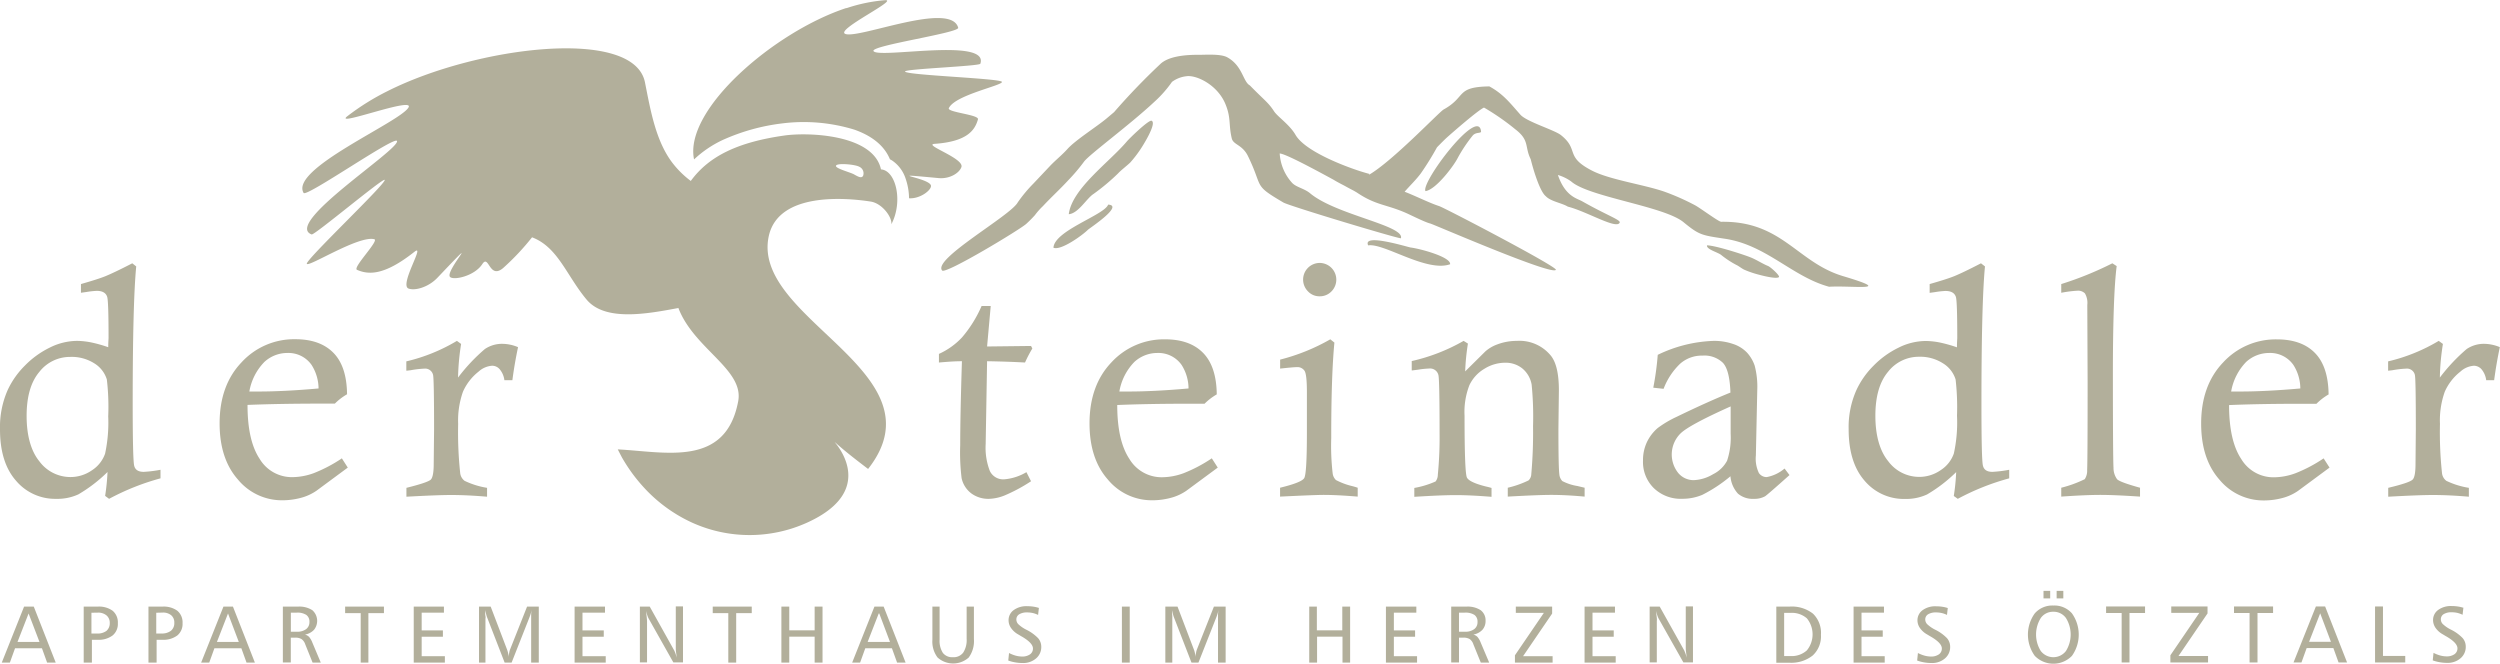 <svg id="f0a5f8a0-6767-4916-8fc7-14a83aa59a42" data-name="Ebene 1" xmlns="http://www.w3.org/2000/svg" viewBox="0 0 481.77 127.89"><defs><style>.\33 0e1c7f4-ba87-4b34-8948-6b0a21623274,.\34 22a6979-91ed-48b4-933a-71f6c806a39b{fill:#b2af9b;}.\33 0e1c7f4-ba87-4b34-8948-6b0a21623274{fill-rule:evenodd;}</style></defs><title>logo</title><path class="422a6979-91ed-48b4-933a-71f6c806a39b" d="M34.09,292.84v-1.68c2.2-.63,3.81-1.14,4.8-1.55s2.7-1.21,5.09-2.45l.76.6q-.68,7.1-.68,26.43c0,7.15.1,11.12.28,11.94s.8,1.22,1.84,1.22a23.67,23.67,0,0,0,3.24-.4v1.65a46.64,46.64,0,0,0-9.91,3.95l-.76-.57a42.15,42.15,0,0,0,.46-4.6,28.68,28.68,0,0,1-5.62,4.31,9.68,9.68,0,0,1-4.27.86,9.85,9.85,0,0,1-7.75-3.5q-3.09-3.51-3.08-9.93a17.64,17.64,0,0,1,1.5-7.58,16.39,16.39,0,0,1,3.27-4.64,17.32,17.32,0,0,1,4.79-3.48,11.92,11.92,0,0,1,5.31-1.31,14.84,14.84,0,0,1,2.72.3,26.71,26.71,0,0,1,3.27.92c0-1,.06-1.61.06-1.77,0-4.8-.09-7.44-.27-7.95-.25-.76-.92-1.14-2-1.14a16.34,16.34,0,0,0-2,.22l-1.07.15Zm5.26,23.71a45.32,45.32,0,0,0-.27-7,5.55,5.55,0,0,0-2.4-3.1A8.13,8.13,0,0,0,32,305.2a7.48,7.48,0,0,0-5.93,2.89c-1.64,1.94-2.45,4.77-2.45,8.49s.82,6.76,2.48,8.77a7.43,7.43,0,0,0,5.93,3,7.2,7.2,0,0,0,4.19-1.31,6.3,6.3,0,0,0,2.52-3.19,28.51,28.51,0,0,0,.6-7.31Zm45,8.17,1.16,1.81L79.46,331a9.7,9.7,0,0,1-2.6,1.25,13.94,13.94,0,0,1-4,.58,11,11,0,0,1-8.52-4q-3.53-4-3.53-10.82,0-7.35,4.24-11.78a13.75,13.75,0,0,1,10.35-4.44c3.16,0,5.6.86,7.33,2.61s2.6,4.42,2.64,8a11,11,0,0,0-2.35,1.8l-2.73,0c-5.41,0-10.1.09-14.1.25,0,4.57.76,8,2.32,10.37a7.24,7.24,0,0,0,6.31,3.55,12.29,12.29,0,0,0,4.16-.78,28.2,28.2,0,0,0,5.42-2.86Zm-4.47-13.4a8.58,8.58,0,0,0-1.35-4.58,5.44,5.44,0,0,0-4.61-2.3,6.53,6.53,0,0,0-4.47,1.72,10.77,10.77,0,0,0-2.91,5.71c.75,0,1.32,0,1.72,0q5,0,11.62-.59Zm16.91-3.52v-1.74a34.18,34.18,0,0,0,9.75-3.95l.81.59a46.5,46.5,0,0,0-.59,6.48,34.62,34.62,0,0,1,5.17-5.5,5.91,5.91,0,0,1,3.46-1,7.93,7.93,0,0,1,2.93.64c-.44,2.09-.81,4.21-1.09,6.37h-1.54a4.06,4.06,0,0,0-.92-2.13,1.92,1.92,0,0,0-1.43-.66,4.31,4.31,0,0,0-2.63,1.14,10.12,10.12,0,0,0-3,3.86,16.63,16.63,0,0,0-.93,6.2,73.68,73.68,0,0,0,.4,9.55,2.21,2.21,0,0,0,.84,1.43,15.78,15.78,0,0,0,4.33,1.35v1.71c-2.55-.22-4.87-.33-6.94-.33-1.74,0-4.6.11-8.6.33v-1.71c2.79-.69,4.37-1.23,4.72-1.61s.54-1.39.54-3l.07-6.64c0-6.5-.07-10-.19-10.49a1.56,1.56,0,0,0-1.71-1.23,18.9,18.9,0,0,0-2.63.31l-.8.09Z" transform="translate(-18.49 -236.42)"/><path class="422a6979-91ed-48b4-933a-71f6c806a39b" d="M207.63,295.39h1.78l-.7,7.8,8.47-.1.25.49a24.47,24.47,0,0,0-1.41,2.7c-2.4-.13-4.85-.21-7.31-.25l-.27,15.72v.19a12.42,12.42,0,0,0,.8,5.24,2.85,2.85,0,0,0,2.77,1.61,10,10,0,0,0,4.28-1.38l.89,1.75a31.65,31.65,0,0,1-5.08,2.73,8.75,8.75,0,0,1-3,.66,5.51,5.51,0,0,1-3.43-1.05,5,5,0,0,1-1.87-2.93,39.87,39.87,0,0,1-.27-6.36q0-5.68.33-16.18c-1.43,0-2.9.12-4.43.25v-1.66a13.88,13.88,0,0,0,4.45-3.18,23.88,23.88,0,0,0,3.77-6.05ZM252,324.72l1.16,1.81L247.1,331a9.56,9.56,0,0,1-2.6,1.25,13.89,13.89,0,0,1-4,.58,11,11,0,0,1-8.52-4q-3.53-4-3.53-10.82,0-7.35,4.24-11.78A13.76,13.76,0,0,1,243,301.81c3.17,0,5.61.86,7.33,2.61s2.6,4.42,2.64,8a11.29,11.29,0,0,0-2.35,1.8l-2.72,0q-8.12,0-14.11.25,0,6.85,2.33,10.37a7.24,7.24,0,0,0,6.31,3.55,12.28,12.28,0,0,0,4.15-.78,28.2,28.2,0,0,0,5.42-2.86Zm-4.47-13.4a8.5,8.5,0,0,0-1.34-4.58,5.45,5.45,0,0,0-4.62-2.3,6.56,6.56,0,0,0-4.47,1.72,10.77,10.77,0,0,0-2.9,5.71c.75,0,1.31,0,1.71,0q5,0,11.62-.59Zm25.27-24.23a3.22,3.22,0,0,1,2.28,5.48,3.1,3.1,0,0,1-2.28.95,3,3,0,0,1-2.25-.95,3.21,3.21,0,0,1,2.25-5.48Zm-7.62,20.35v-1.72a38.46,38.46,0,0,0,9.67-3.91l.79.63q-.62,6.49-.61,18.39a46.1,46.1,0,0,0,.28,6.85,2.14,2.14,0,0,0,.63,1.25,13.37,13.37,0,0,0,3.19,1.18c.22.06.56.15,1,.3v1.71q-4-.33-6.58-.33-1.56,0-8.38.33v-1.71c2.75-.67,4.3-1.28,4.65-1.85s.52-3.5.52-8.79l0-6.52V312c0-2.28-.15-3.66-.46-4.13a1.63,1.63,0,0,0-1.47-.7c-.42,0-1.5.09-3.21.28Zm25.36.33V306a36,36,0,0,0,10-3.89l.83.52a44.23,44.23,0,0,0-.53,5.36l3.89-3.85a7.13,7.13,0,0,1,2.3-1.35,10.67,10.67,0,0,1,3.77-.68,7.81,7.81,0,0,1,6.6,2.91c1,1.29,1.5,3.49,1.5,6.63l-.09,7.41c0,5,.06,7.88.18,8.78a2.1,2.1,0,0,0,.58,1.29,9.6,9.6,0,0,0,2.91.95l1.38.33v1.71q-3.62-.33-6.43-.33c-1.63,0-4.43.11-8.38.33v-1.71a18.78,18.78,0,0,0,4-1.41,1.73,1.73,0,0,0,.53-1.19,90.34,90.34,0,0,0,.34-9.27,62.59,62.59,0,0,0-.27-8,5.19,5.19,0,0,0-1.81-3.13,5.12,5.12,0,0,0-3.3-1.09,7.59,7.59,0,0,0-4,1.17,7.3,7.3,0,0,0-2.89,3.17,14.23,14.23,0,0,0-.93,5.87q0,11,.46,11.92c.3.6,1.49,1.17,3.57,1.7.27.06.66.15,1.17.3v1.71q-4.11-.33-6.88-.33t-8,.33v-1.71a17.4,17.4,0,0,0,4.1-1.25,2.13,2.13,0,0,0,.43-1.29,73.48,73.48,0,0,0,.34-7.92c0-6.92-.08-10.67-.22-11.26a1.65,1.65,0,0,0-1.81-1.29,16.8,16.8,0,0,0-2.11.22l-1.19.15Zm48.55,3.58-2-.22a55.56,55.56,0,0,0,.86-6.33,26.63,26.63,0,0,1,10.77-2.69,11.15,11.15,0,0,1,3.76.6,6.48,6.48,0,0,1,2.67,1.66,7.14,7.14,0,0,1,1.48,2.51,15.93,15.93,0,0,1,.5,4.68l-.27,12.64a6.41,6.41,0,0,0,.58,3.37,1.81,1.81,0,0,0,1.5.79,7.38,7.38,0,0,0,3.45-1.65l.95,1.26c-2.87,2.57-4.45,3.93-4.71,4.09a4.21,4.21,0,0,1-2.14.49,4.39,4.39,0,0,1-3.08-1,5.66,5.66,0,0,1-1.45-3.35,28.13,28.13,0,0,1-5.44,3.59,9.86,9.86,0,0,1-3.85.75,7.45,7.45,0,0,1-5.49-2.07,7.06,7.06,0,0,1-2.07-5.27,8.19,8.19,0,0,1,.73-3.53,8.28,8.28,0,0,1,2.11-2.77,20.43,20.43,0,0,1,3.61-2.14q6-2.91,10.4-4.69-.15-4.31-1.44-5.72a5.11,5.11,0,0,0-3.94-1.4,6.3,6.3,0,0,0-4.3,1.55,13.07,13.07,0,0,0-3.2,4.84Zm12.88,3.4c-5.33,2.39-8.54,4.12-9.65,5.22a5.71,5.71,0,0,0-.42,7.6,3.87,3.87,0,0,0,2.95,1.38,7.82,7.82,0,0,0,3.77-1.15,6.08,6.08,0,0,0,2.69-2.59A14.09,14.09,0,0,0,352,320v-5.23Zm38.38-21.91v-1.68c2.21-.63,3.81-1.14,4.81-1.55s2.69-1.21,5.08-2.45l.77.6q-.68,7.1-.68,26.43c0,7.15.09,11.12.28,11.94s.79,1.22,1.84,1.22a23.58,23.58,0,0,0,3.23-.4v1.65a46.64,46.64,0,0,0-9.91,3.95L395,332a39.81,39.81,0,0,0,.46-4.6,28.68,28.68,0,0,1-5.62,4.31,9.68,9.68,0,0,1-4.27.86,9.88,9.88,0,0,1-7.75-3.5q-3.08-3.51-3.08-9.93a17.49,17.49,0,0,1,1.51-7.58,16.35,16.35,0,0,1,3.26-4.64,17.37,17.37,0,0,1,4.8-3.48,11.88,11.88,0,0,1,5.3-1.31,14.85,14.85,0,0,1,2.73.3,27.22,27.22,0,0,1,3.27.92c0-1,.06-1.61.06-1.77,0-4.8-.09-7.44-.27-7.95-.25-.76-.92-1.14-2-1.14a16.45,16.45,0,0,0-2,.22l-1.08.15Zm5.27,23.71a46.82,46.82,0,0,0-.27-7,5.57,5.57,0,0,0-2.41-3.1,8.12,8.12,0,0,0-4.66-1.28,7.5,7.5,0,0,0-5.94,2.89c-1.64,1.94-2.45,4.77-2.45,8.49s.83,6.76,2.49,8.77a7.43,7.43,0,0,0,5.93,3,7.19,7.19,0,0,0,4.18-1.31,6.25,6.25,0,0,0,2.52-3.19,27.91,27.91,0,0,0,.61-7.31Zm20.09-23.71v-1.68a64.73,64.73,0,0,0,9.85-4l.83.54q-.74,5.74-.73,21.39t.12,17.46a3.7,3.7,0,0,0,.69,2.22c.38.39,1.85.93,4.42,1.64v1.71c-3.28-.22-5.84-.33-7.65-.33s-4.44.11-7.53.33v-1.71a22.68,22.68,0,0,0,4.53-1.65,3,3,0,0,0,.46-1.78q.09-1.86.09-16.85l-.06-14.54v-.42a3.59,3.59,0,0,0-.46-2.21,1.84,1.84,0,0,0-1.43-.52,23.25,23.25,0,0,0-3.13.4Zm50.54,31.88,1.16,1.81-6.09,4.5a9.56,9.56,0,0,1-2.6,1.25,13.89,13.89,0,0,1-4,.58,11,11,0,0,1-8.52-4q-3.53-4-3.53-10.82,0-7.35,4.24-11.78a13.76,13.76,0,0,1,10.35-4.44c3.17,0,5.61.86,7.33,2.61s2.6,4.42,2.64,8a11.23,11.23,0,0,0-2.34,1.8l-2.73,0q-8.12,0-14.11.25,0,6.85,2.33,10.37a7.24,7.24,0,0,0,6.31,3.55,12.28,12.28,0,0,0,4.15-.78,27.91,27.91,0,0,0,5.42-2.86Zm-4.47-13.4a8.5,8.5,0,0,0-1.34-4.58,5.45,5.45,0,0,0-4.62-2.3,6.56,6.56,0,0,0-4.47,1.72,10.84,10.84,0,0,0-2.9,5.71c.75,0,1.31,0,1.71,0q5,0,11.62-.59Zm16.92-3.52v-1.74a34.18,34.18,0,0,0,9.75-3.95l.81.59a45,45,0,0,0-.59,6.48,34.62,34.62,0,0,1,5.17-5.5,5.91,5.91,0,0,1,3.46-1,8,8,0,0,1,2.93.64c-.45,2.09-.81,4.21-1.1,6.37h-1.53a4.06,4.06,0,0,0-.92-2.13,2,2,0,0,0-1.43-.66,4.31,4.31,0,0,0-2.63,1.14,10.12,10.12,0,0,0-3,3.86,16.43,16.43,0,0,0-.93,6.2,73.68,73.68,0,0,0,.4,9.55,2.16,2.16,0,0,0,.83,1.43,15.77,15.77,0,0,0,4.34,1.35v1.71q-3.82-.33-6.95-.33-2.6,0-8.59.33v-1.71q4.18-1,4.72-1.61c.36-.37.54-1.39.54-3l.06-6.64q0-9.75-.18-10.49a1.57,1.57,0,0,0-1.72-1.23,19.06,19.06,0,0,0-2.63.31l-.79.09Z" transform="translate(-18.49 -236.42)"/><path class="30e1c7f4-ba87-4b34-8948-6b0a21623274" d="M149.23,295.8c3,7.83,12.65,11.82,11.52,17.92-2.39,12.81-14,9.77-23.21,9.3.25.5.51,1,.8,1.55h0a33.46,33.46,0,0,0,1.94,3,32.09,32.09,0,0,0,2.28,2.78,28.87,28.87,0,0,0,9.36,6.81,26.83,26.83,0,0,0,22.05,0c18.18-8.19-1.8-21.16,8.55-12.89.87.69,1.94,1.52,3.26,2.52,14.74-18.75-22.91-28.89-19.1-45.05,2-8.27,14.65-7.24,19.58-6.48,2.21.33,4.18,3,4,4.38,2.3-4.36.9-10.37-2-10.58-1.44-6.73-13.95-7.2-18.65-6.52-8.82,1.26-14.46,3.9-18,8.75a18.16,18.16,0,0,1-3.15-3c-3.57-4.28-4.6-10.61-5.68-16-2.14-10.72-32.45-6.94-49.57,1.67a46.62,46.62,0,0,0-7.79,4.86c-2.79,2.18,13.15-3.9,11.78-1.67C95.5,260,74.24,269,77,273.6c.53.89,17.71-11.14,18-10,.42,1.73-22,15.95-16.45,18,.52.19,13.76-10.93,14.07-10.52.45.57-15.42,15.56-15,16.19s10-5.51,13-4.75c1,.25-4.26,5.5-3.33,5.9,2.15.93,5.15,1.21,11.07-3.48,2.2-1.73-3,6.42-1.13,7.09,1.23.45,3.8-.24,5.55-2.08,9.51-10,1.33-1.29,2.44-.16.68.69,4.69-.15,6.21-2.47,1.29-2,1.31,3,4,.77a47,47,0,0,0,5.59-5.94c5,1.9,6.63,7.36,10.51,12,3.6,4.31,11.84,2.72,17.77,1.61Zm34.84-27.25a1.38,1.38,0,0,1,.74,1.76c-.32.54-1,.13-1.75-.29s-3.77-1.17-3.45-1.7,3.73-.2,4.46.23Z" transform="translate(-18.49 -236.42)"/><path class="422a6979-91ed-48b4-933a-71f6c806a39b" d="M24,354.64l-2.14,5.49H26.1L24,354.64Zm-.89-1.32H25l4.23,10.79H27.57l-1-2.77H21.39l-1,2.77H18.83l4.3-10.79Zm13,1.18v4h1A2.84,2.84,0,0,0,39,358a1.91,1.91,0,0,0,.64-1.53A1.83,1.83,0,0,0,39,355a2.47,2.47,0,0,0-1.68-.52Zm-1.51-1.18H37.3a4.5,4.5,0,0,1,2.9.8,2.92,2.92,0,0,1,1,2.39,2.87,2.87,0,0,1-1,2.36,4.45,4.45,0,0,1-2.9.84h-1.1v4.4H34.62V353.32Zm14,1.18v4h1a2.84,2.84,0,0,0,1.84-.53,1.88,1.88,0,0,0,.64-1.53,1.8,1.8,0,0,0-.59-1.45,2.43,2.43,0,0,0-1.68-.52Zm-1.51-1.18h2.69a4.47,4.47,0,0,1,2.89.8,2.92,2.92,0,0,1,1,2.39,2.87,2.87,0,0,1-1,2.36,4.45,4.45,0,0,1-2.9.84h-1.1v4.4H47.1V353.32Zm15.34,1.32-2.14,5.49h4.22l-2.08-5.49Zm-.89-1.32h1.84l4.23,10.79H66l-1-2.77H59.81l-1,2.77H57.25l4.3-10.79Zm13,1.16v3.68h1.16a2.85,2.85,0,0,0,1.78-.5,1.66,1.66,0,0,0,.64-1.37,1.57,1.57,0,0,0-.6-1.37,3.16,3.16,0,0,0-1.86-.44ZM73,353.32h2.9a4.63,4.63,0,0,1,2.78.69,2.74,2.74,0,0,1,.32,3.78,3.11,3.11,0,0,1-1.74.92,1.75,1.75,0,0,1,.79.44,3.76,3.76,0,0,1,.63,1.09l1.63,3.87H78.73l-1.42-3.53a2,2,0,0,0-.71-1,2.22,2.22,0,0,0-1.2-.28h-.87v4.78H73V353.32Zm11.92,0h7.56v1.26h-3v9.53H88v-9.53H85v-1.26Zm13.27,0h5.85v1.16H99.75v3.42h4.09v1.22H99.75v3.75h4.47v1.24h-6V353.32Zm12.57,0h2.29l3.19,8.37a5.56,5.56,0,0,1,.18.65,5.47,5.47,0,0,1,.08.72c0-.33.08-.61.12-.85a3,3,0,0,1,.13-.54l3.31-8.35h2.26v10.79h-1.47v-8.47c0-.27,0-.54,0-.82s.06-.56.1-.86c-.06.28-.13.55-.21.8s-.16.48-.24.68l-3.42,8.67h-1.34l-3.41-8.8a5.52,5.52,0,0,1-.16-.54c-.06-.22-.13-.48-.19-.78,0,.49,0,.87.06,1.15s0,.45,0,.52v8.45H110.8V353.32Zm18.47,0h5.85v1.16h-4.34v3.42h4.1v1.22h-4.1v3.75h4.48v1.24h-6V353.32Zm12.57,0h1.9l4.69,8.4a4,4,0,0,1,.24.55c.09.26.19.55.29.89-.06-.4-.11-.75-.15-1.07s-.05-.58-.05-.81v-8h1.39v10.79h-1.86l-4.77-8.47a3.21,3.21,0,0,1-.22-.52,9.2,9.2,0,0,1-.29-.94c.07.58.13,1,.16,1.34s.05.54.05.68v7.91h-1.38V353.32Zm14,0h7.56v1.26h-3v9.53h-1.52v-9.53h-3v-1.26Zm13.27,0h1.52v4.57h4.89v-4.57h1.52v10.79h-1.52v-5h-4.89v5h-1.52V353.32Zm18.76,1.32-2.14,5.49H190l-2.07-5.49Zm-.89-1.32h1.84l4.23,10.79h-1.64l-1-2.77h-5.13l-1,2.77h-1.53L187,353.32Zm11.12,0h1.5v6.35a4.27,4.27,0,0,0,.63,2.57,2.27,2.27,0,0,0,1.92.83,2.31,2.31,0,0,0,2-.89,4.43,4.43,0,0,0,.66-2.64v-6.22h1.4v6.25a5.36,5.36,0,0,1-1,3.56,4.5,4.5,0,0,1-6,0,5.09,5.09,0,0,1-1-3.43v-6.4Zm20.63.28-.15,1.32a5,5,0,0,0-1-.36,5,5,0,0,0-1.11-.12,2.79,2.79,0,0,0-1.53.36,1.15,1.15,0,0,0-.55,1,1.31,1.31,0,0,0,.38.91,6.42,6.42,0,0,0,1.6,1.09,8.16,8.16,0,0,1,2.21,1.6,2.51,2.51,0,0,1,.61,1.65,2.84,2.84,0,0,1-1,2.25,3.77,3.77,0,0,1-2.59.89,8.53,8.53,0,0,1-1.46-.13,7.39,7.39,0,0,1-1.31-.35l.15-1.45a6.63,6.63,0,0,0,1.29.51,4.84,4.84,0,0,0,1.22.17,2.57,2.57,0,0,0,1.53-.42,1.35,1.35,0,0,0,.57-1.13c0-.72-.75-1.51-2.27-2.37l-.57-.34a4.08,4.08,0,0,1-1.37-1.22,2.59,2.59,0,0,1-.49-1.48,2.39,2.39,0,0,1,1-2,4.14,4.14,0,0,1,2.62-.74,7.66,7.66,0,0,1,1.19.09,6.43,6.43,0,0,1,1.11.27Zm16-.28h1.51v10.79h-1.51V353.32Zm8.43,0h2.29l3.19,8.37a5.56,5.56,0,0,1,.18.65,5.47,5.47,0,0,1,.08.72c0-.33.08-.61.12-.85a3,3,0,0,1,.13-.54l3.31-8.35h2.26v10.79h-1.47v-8.47c0-.27,0-.54,0-.82s.06-.56.1-.86c-.06.28-.13.55-.21.8s-.16.48-.24.68l-3.42,8.67h-1.34l-3.41-8.8a5.52,5.52,0,0,1-.16-.54c-.06-.22-.13-.48-.19-.78,0,.49.05.87.06,1.15s0,.45,0,.52v8.45h-1.34V353.32Zm27.63,0h1.51v4.57h4.9v-4.57h1.51v10.79H277.2v-5h-4.9v5h-1.51V353.32Zm14.83,0h5.85v1.16h-4.33v3.42h4.09v1.22h-4.09v3.75h4.47v1.24h-6V353.32Zm14.07,1.16v3.68h1.16a2.84,2.84,0,0,0,1.77-.5,1.63,1.63,0,0,0,.64-1.37,1.59,1.59,0,0,0-.59-1.37,3.2,3.2,0,0,0-1.87-.44Zm-1.5-1.16h2.91a4.6,4.6,0,0,1,2.77.69,2.44,2.44,0,0,1,.94,2.07,2.5,2.5,0,0,1-.61,1.71,3.17,3.17,0,0,1-1.75.92,1.65,1.65,0,0,1,.79.44,3.76,3.76,0,0,1,.63,1.09l1.64,3.87h-1.62l-1.43-3.53a2,2,0,0,0-.7-1,2.28,2.28,0,0,0-1.21-.28h-.86v4.78h-1.5V353.32Zm12.45,0h7v1.34l-5.6,8.21h5.69v1.24h-7.26V362.7l5.57-8.17h-5.4v-1.21Zm13.27,0h5.84v1.16h-4.33v3.42h4.09v1.22h-4.09v3.75h4.47v1.24h-6V353.32Zm12.56,0h1.9l4.7,8.4c.06.12.14.31.23.55s.19.55.3.89c-.07-.4-.12-.75-.15-1.07a6.44,6.44,0,0,1-.06-.81v-8h1.39v10.79h-1.85l-4.78-8.47a4.48,4.48,0,0,1-.22-.52c-.09-.24-.18-.55-.29-.94.08.58.13,1,.17,1.34s0,.54,0,.68v7.91h-1.38V353.32Zm25.88,1.21v8.32h1.23a4.36,4.36,0,0,0,3.15-1.1,4.88,4.88,0,0,0,0-6.17,4.39,4.39,0,0,0-3.18-1.05Zm-1.51-1.21h2.52a6.62,6.62,0,0,1,4.55,1.36,5.14,5.14,0,0,1,1.53,4.06,5,5,0,0,1-1.59,4,6.63,6.63,0,0,1-4.52,1.39h-2.49V353.32Zm14.91,0h5.84v1.16h-4.33v3.42h4.09v1.22h-4.09v3.75h4.47v1.24h-6V353.32Zm18.13.28-.15,1.32a5,5,0,0,0-1-.36,5,5,0,0,0-1.11-.12,2.79,2.79,0,0,0-1.53.36,1.15,1.15,0,0,0-.55,1,1.31,1.31,0,0,0,.38.91,6.42,6.42,0,0,0,1.6,1.09,8.16,8.16,0,0,1,2.21,1.6,2.51,2.51,0,0,1,.61,1.65,2.84,2.84,0,0,1-1,2.25,3.77,3.77,0,0,1-2.59.89,8.53,8.53,0,0,1-1.46-.13,7.39,7.39,0,0,1-1.31-.35l.15-1.45a6.63,6.63,0,0,0,1.29.51,4.84,4.84,0,0,0,1.22.17,2.57,2.57,0,0,0,1.53-.42,1.35,1.35,0,0,0,.57-1.13c0-.72-.75-1.51-2.27-2.37l-.57-.34a4.08,4.08,0,0,1-1.37-1.22A2.59,2.59,0,0,1,388,356a2.39,2.39,0,0,1,1-2,4.14,4.14,0,0,1,2.62-.74,7.66,7.66,0,0,1,1.19.09,6.43,6.43,0,0,1,1.11.27Zm20.35.71a2.87,2.87,0,0,0-2.42,1.2,6,6,0,0,0,0,6.37,3.06,3.06,0,0,0,4.84,0,6,6,0,0,0,0-6.37,2.91,2.91,0,0,0-2.42-1.2Zm0-1.2a4.5,4.5,0,0,1,3.58,1.51,7.06,7.06,0,0,1,0,8.19,5,5,0,0,1-7.16,0,7,7,0,0,1,0-8.19,4.5,4.5,0,0,1,3.58-1.51Zm.63-2.82h1.29v1.44h-1.29v-1.44Zm-2.53,0h1.29v1.44h-1.29v-1.44Zm12,3h7.57v1.26h-3v9.53h-1.51v-9.53h-3v-1.26Zm12.61,0h7v1.34l-5.6,8.21H444v1.24h-7.26V362.7l5.57-8.17h-5.4v-1.21Zm12.07,0h7.56v1.26h-3v9.53H452v-9.53h-3v-1.26Zm16.64,1.32-2.14,5.49h4.21l-2.07-5.49Zm-.89-1.32h1.84l4.23,10.79h-1.64l-1-2.77H463l-1,2.77h-1.53l4.31-10.79Zm11.48,0h1.51v9.53H482v1.26h-5.82V353.32Zm17,.28-.15,1.32a5,5,0,0,0-1-.36,4.94,4.94,0,0,0-1.1-.12,2.81,2.81,0,0,0-1.54.36,1.15,1.15,0,0,0-.55,1,1.31,1.31,0,0,0,.38.91,6.42,6.42,0,0,0,1.6,1.09,8.16,8.16,0,0,1,2.21,1.6,2.51,2.51,0,0,1,.61,1.65,2.84,2.84,0,0,1-1,2.25,3.77,3.77,0,0,1-2.59.89,8.62,8.62,0,0,1-1.46-.13,7.39,7.39,0,0,1-1.31-.35l.15-1.45a6.63,6.63,0,0,0,1.29.51,4.84,4.84,0,0,0,1.22.17,2.57,2.57,0,0,0,1.53-.42,1.35,1.35,0,0,0,.57-1.13c0-.72-.75-1.51-2.27-2.37l-.57-.34a4.08,4.08,0,0,1-1.37-1.22,2.67,2.67,0,0,1-.49-1.48,2.39,2.39,0,0,1,1-2,4.16,4.16,0,0,1,2.62-.74,7.66,7.66,0,0,1,1.19.09,6.43,6.43,0,0,1,1.11.27Z" transform="translate(-18.49 -236.42)"/><path class="30e1c7f4-ba87-4b34-8948-6b0a21623274" d="M297.34,262.9c1.12-1,6-5.26,7.13-5.75a45.45,45.45,0,0,1,6,4.16c2.85,2.17,1.78,3.35,3,5.79.56,2.28,1.81,6.29,2.92,7.14.93,1,3.19,1.33,4.23,2,3.67.92,9.44,4.47,10,3.07.2-.52-2.37-1.35-7.18-4.07-1-.59-3.3-.91-4.73-5.1a8.63,8.63,0,0,1,2.55,1.24c3.36,3,17.91,4.77,21.66,7.86,3.07,2.52,3.52,2.51,7.9,3.18,8,1.15,13.06,7.34,20.15,9.26,4.64-.27,12.9,1,2.64-2.06-8.85-2.68-11.72-10.64-23.44-10.46-.48,0-4.11-2.71-5.06-3.2a45.18,45.18,0,0,0-5.81-2.58c-3.93-1.38-10.6-2.31-14-4.07-5.35-2.74-2.42-4-6-6.85-1.25-1-6.55-2.55-7.8-3.92-2-2.25-3.3-4-6-5.47-6.57.1-4.37,2-8.81,4.45-.84.46-9.88,10-14.43,12.61l.14-.19c-.49-.13-1-.28-1.55-.45-3.36-1.06-10.85-3.93-12.69-7.06-1.15-2-3.45-3.5-4.14-4.55-1.15-1.77-1.9-2.15-4.67-5-1.33-.71-1.39-3.79-4.36-5.42-1.34-.73-4.39-.45-5.64-.48-2.09,0-5.65.18-7.32,1.84a126.51,126.51,0,0,0-8.85,9.21l-1.46,1.23c-1.95,1.63-5.95,4.13-7.53,5.88-1.06,1.18-2.28,2.13-3.36,3.27l-3.21,3.4a27.15,27.15,0,0,0-3,3.61c-1.37,2.57-16.48,10.94-14.57,13.13.67.77,15.18-8,16.22-9a23.35,23.35,0,0,0,1.65-1.66,13.14,13.14,0,0,1,1.55-1.75c1.58-1.7,3.34-3.3,4.9-5a35.26,35.26,0,0,0,3-3.54c.95-1.35,8.82-7.1,13.59-11.57a22.52,22.52,0,0,0,3.38-3.83,5.73,5.73,0,0,1,2.79-1.09c1.86-.28,5.94,1.6,7.5,5.34,1.13,2.71.6,4,1.23,6.63.3,1.27,2,1.18,3.1,3.37,3.08,6.29.87,5.48,6.86,9,1.12.66,21.82,6.89,22.64,6.89.76-2.47-12.53-4.51-17.51-8.68-1.1-.92-2.66-1.15-3.46-2A9.2,9.2,0,0,1,265.1,266c1,0,6.49,2.94,10.36,5.05.65.4,1.38.78,2.08,1.14,1,.56,1.74.93,1.86,1s.44.25.61.36c3.69,2.48,5.61,2.22,9.5,3.94.79.35,3.67,1.79,4.59,2,.66.16,23.68,10.16,24.22,8.92.26-.6-21.47-11.95-22.51-12.28-1.86-.6-4.46-1.92-6.64-2.76,1-1.15,2.27-2.37,3.14-3.56a55.5,55.5,0,0,0,3.1-5c.81-.83,1.48-1.5,1.93-1.91Zm-72.89,14.8c1.84-.15,3.4-3,4.75-3.89a40.56,40.56,0,0,0,4.78-4c.47-.53,1.65-1.43,2.31-2.06a22.62,22.62,0,0,0,1.88-2.42c.3-.42,3.36-5.16,2.24-5.64-.53-.23-4.22,3.34-4.78,4-3.38,4-10.55,9.06-11.18,14Zm123,6c-.18.78,2.14,1.34,2.76,1.88a17.68,17.68,0,0,0,2.86,1.88c.41.18,1,.65,1.5.91a18,18,0,0,0,1.9.71c.33.11,4.19,1.24,4.82.75.31-.24-1.57-1.94-2.08-2.15-1.09-.44-2.18-1.18-3.34-1.65-1.39-.56-6.72-2.29-8.42-2.33Zm-125.95.46c1.45.61,5.65-2.46,6.64-3.46.33-.32,7-4.69,3.9-4.85-.7,2-10.37,5-10.54,8.31Zm71.69-10.91c2.06-.29,5.53-5,6.2-6.36a28.67,28.67,0,0,1,2.91-4.36c.63-.71,1.64-.36,1.6-.78-.48-4.92-11.63,9.83-10.71,11.5Zm4.75,14.09c.16-1.41-5.82-3-7.58-3.22-.58-.07-9.38-2.84-8.21-.41,3-.51,11.28,5.25,15.79,3.63Z" transform="translate(-18.49 -236.42)"/><path class="30e1c7f4-ba87-4b34-8948-6b0a21623274" d="M181.6,238a31.13,31.13,0,0,1,7.41-1.54c2.93-.23-9.77,5.78-7.59,6.51,2.74.93,20.3-6.37,21.72-1.21.27,1-16.92,3.44-16.32,4.5.87,1.54,22.35-2.7,20.59,2.44-.16.48-14.59,1-14.51,1.5.13.72,18.48,1.32,18.67,2s-9.06,2.52-10.23,5.06c-.37.81,5.87,1.25,5.61,2.16-.59,2.1-2.08,4.28-8.35,4.72-2.32.17,5.75,2.78,5.16,4.48-.4,1.15-2.26,2.32-4.4,2.12-11.63-1.09-1.57-.08-1.46,1.49.06.85-2.11,2.54-4.23,2.4a11.79,11.79,0,0,0-.62-3.66,6.73,6.73,0,0,0-2.66-3.63,4,4,0,0,0-.4-.22c-1.17-2.84-3.77-4.63-6.87-5.72a33.26,33.26,0,0,0-13.8-1.21,39.18,39.18,0,0,0-11.59,3.22,21.07,21.07,0,0,0-5.49,3.73c-2-9.6,15.5-24.63,29.36-29.18Z" transform="translate(-18.49 -236.42)"/></svg>